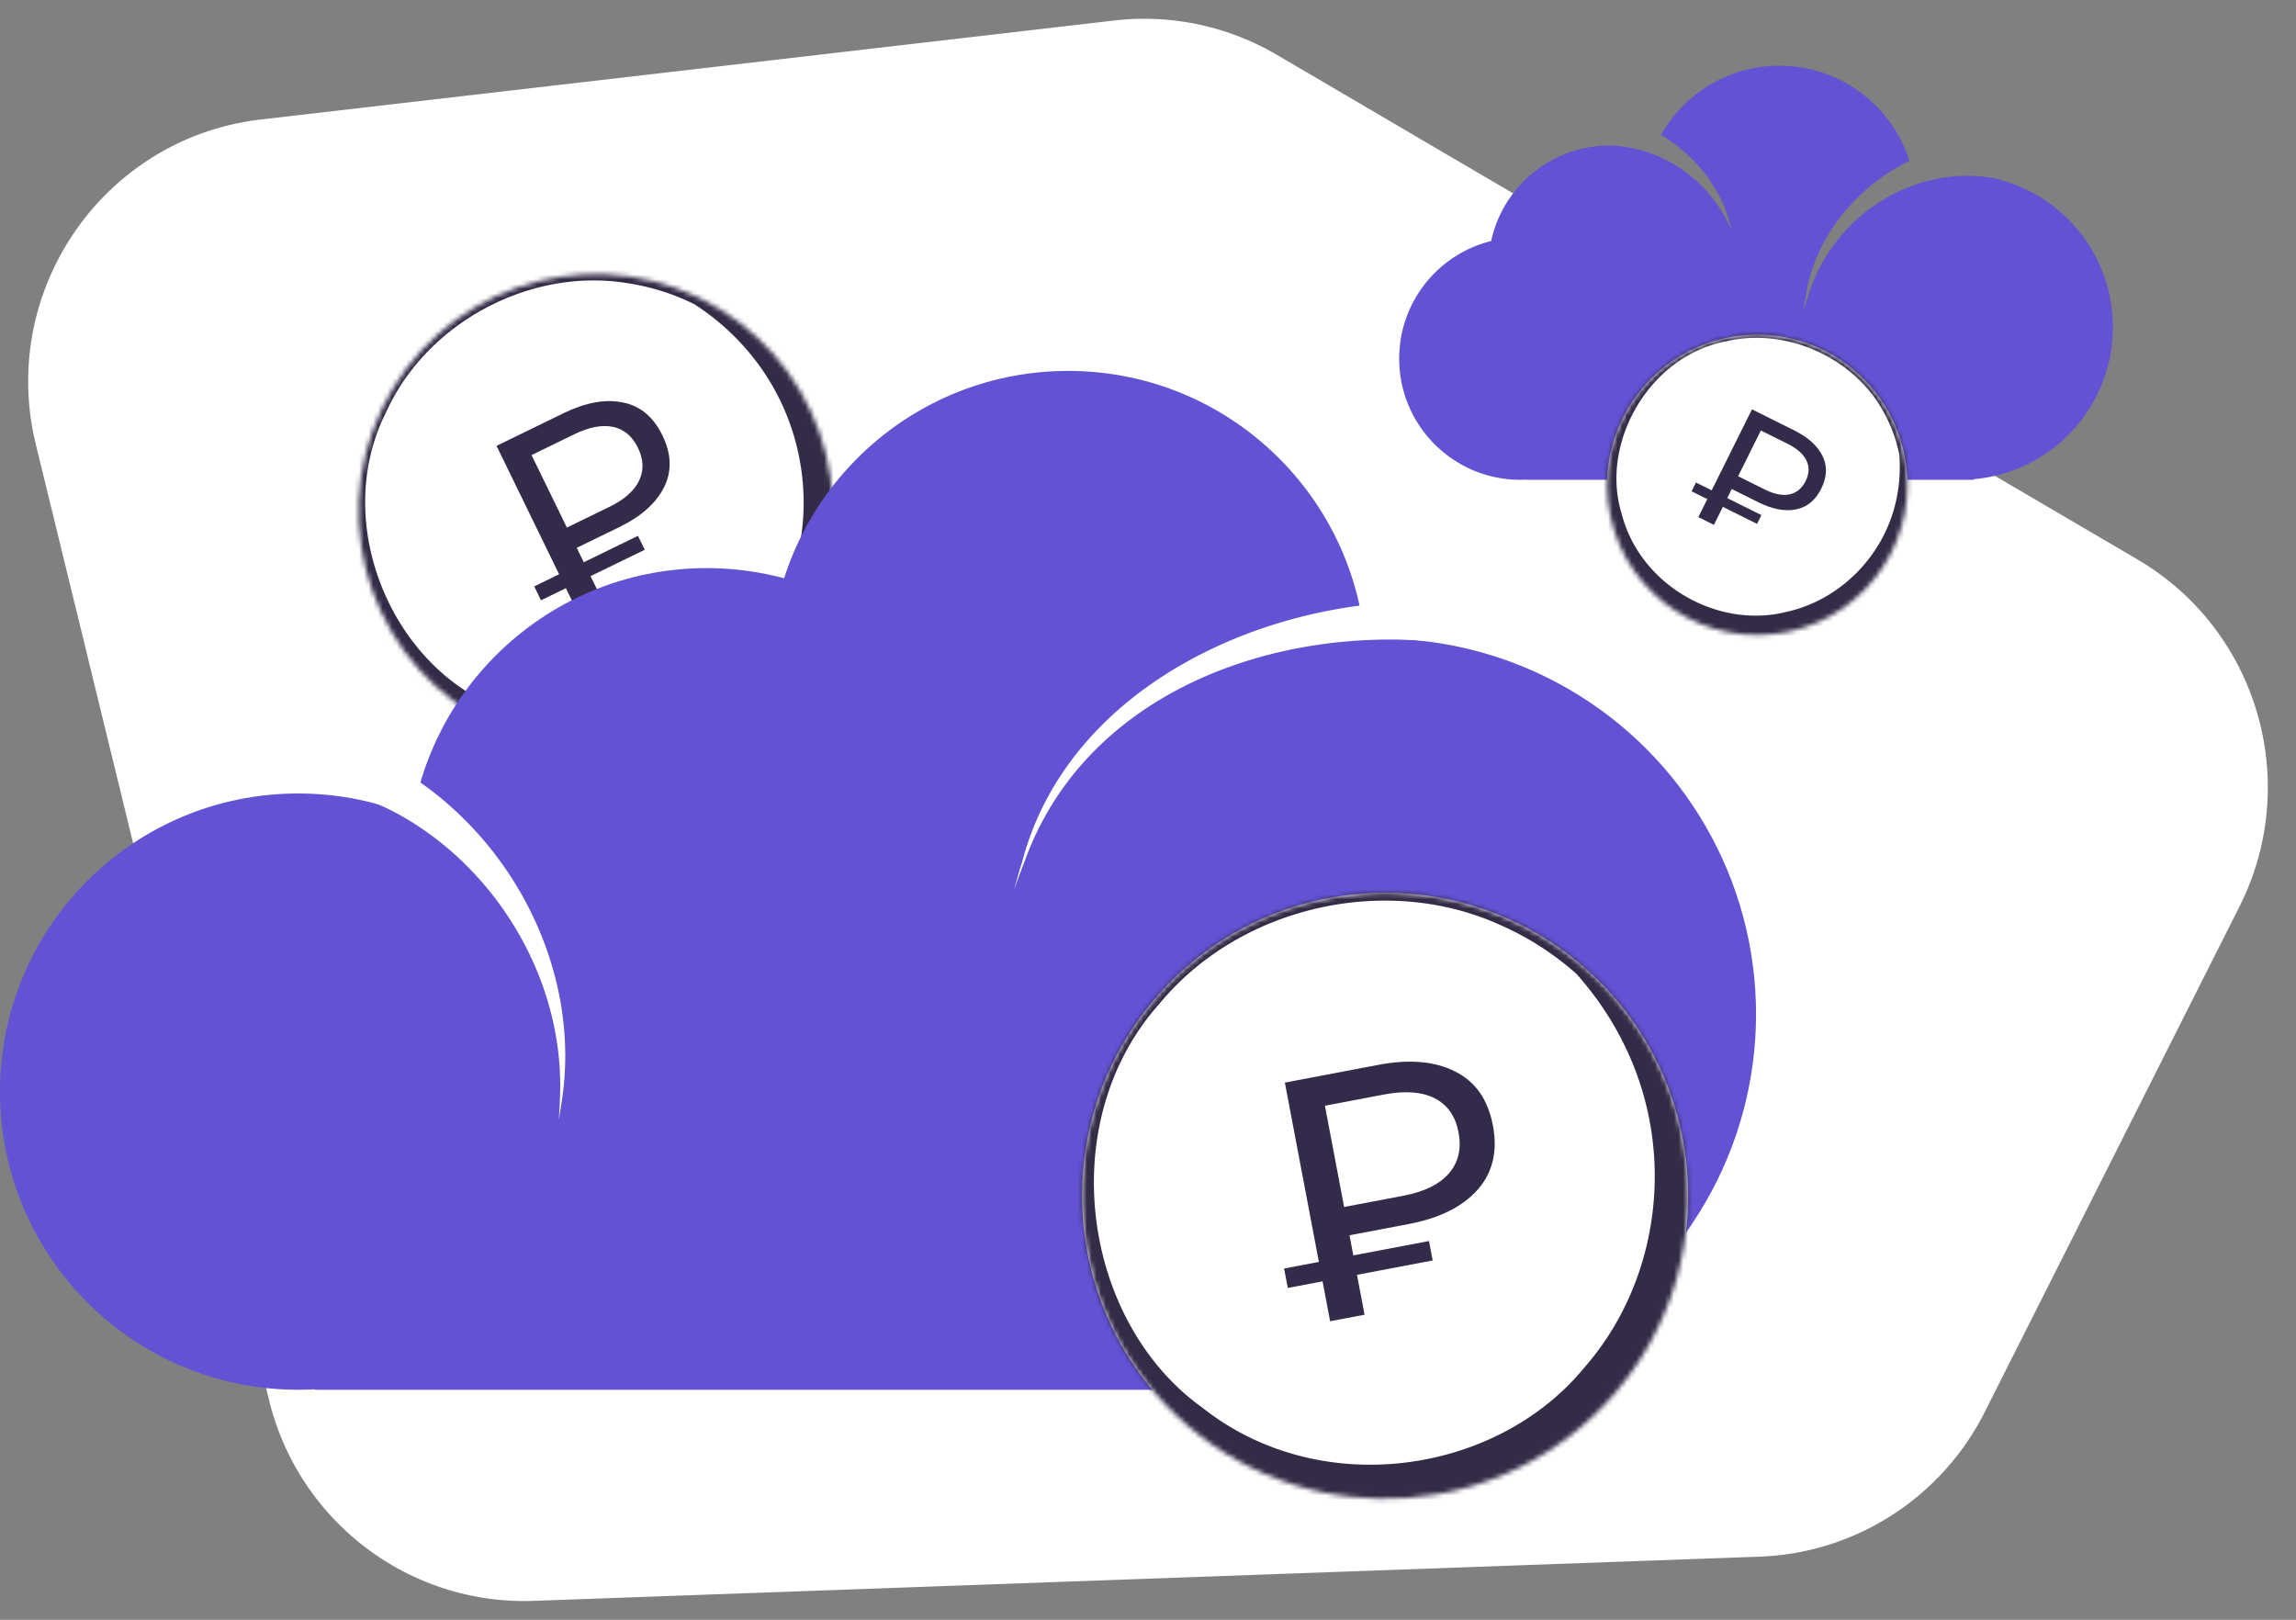 <svg xmlns="http://www.w3.org/2000/svg" width="489" height="345" fill="none"><rect width="100%" height="100%" fill="#808080" stroke="none"/><g clip-path="url(#a)"><path fill="#fff" d="m422.703 300.752 54.258-107.675c13.369-26.529 3.85-58.924-21.72-73.918L271.933 11.67a55.787 55.787 0 0 0-34.652-7.299L55.574 25.447C22.105 29.329-.39 61.805 7.629 94.664l49.664 203.504c6.316 25.88 29.86 43.752 56.379 42.795l261.093-9.416c20.372-.734 38.736-12.531 47.939-30.795Z"/><mask id="b" fill="#fff"><circle cx="126.891" cy="108.892" r="50.506" transform="rotate(-64.525 126.891 108.892)"/></mask><circle cx="126.891" cy="108.892" r="50.506" fill="#fff" transform="rotate(-64.525 126.891 108.892)"/><path fill="#342B47" d="m149.331 61.794-1.432 3.006a51.758 51.758 0 0 1 11.368 9.949c12.913 15.099 15.265 36.346 7.273 52.862l-.066.14c-9.407 21.077-36.666 33.038-59.642 23.242-23.17-8.56-36.471-39.339-24.687-63.022.05-.109.102-.217.153-.325 8.689-18.979 30.535-30.579 50.974-27.39a48.507 48.507 0 0 1 14.627 4.544l1.432-3.006a52.514 52.514 0 0 0-15.677-4.446c-21.734-2.857-44.272 9.545-53.36 29.343l-.16.34c-12.058 24.262-2.352 57.646 23.369 70.951 25.035 14.528 62.442 3.558 74.996-24.501l.086-.182c10.731-21.673 3.71-49.82-14.548-63.583a49.155 49.155 0 0 0-14.706-7.922Z" mask="url(#b)"/><path fill="#332B49" d="M123.487 131.356 105.753 94.96l14.298-6.967c4.68-2.28 8.878-3.04 12.595-2.277 3.7.728 6.513 3.067 8.438 7.019 1.926 3.951 2.043 7.626.353 11.023-1.69 3.397-4.875 6.236-9.554 8.516l-11.387 5.548 1.149-3.584 7.094 14.559-5.252 2.559Zm-1.589-16.598-3.505-1.251 11.387-5.549c3.189-1.553 5.303-3.42 6.343-5.6 1.04-2.179.951-4.517-.265-7.012-1.199-2.461-2.969-3.937-5.309-4.426-2.34-.49-5.105.042-8.294 1.596l-11.386 5.548 1.073-3.74 9.956 20.434Zm-6.678 13.098-1.444-2.963 22.097-10.768 1.444 2.964-22.097 10.767Z"/><circle cx="227.5" cy="142.5" r="63.5" fill="#6252D4"/><circle cx="294" cy="216" r="80" fill="#6252D4"/><circle cx="150.5" cy="184.5" r="63.5" fill="#6252D4"/><circle cx="63.5" cy="232.5" r="63.5" fill="#6252D4"/><path fill="#6252D4" d="M67 185h234v111H67z"/><mask id="c" fill="#fff"><circle cx="295" cy="254.687" r="64.535" transform="rotate(-49.287 295 254.687)"/></mask><circle cx="295" cy="254.687" r="64.535" fill="#fff" transform="rotate(-49.287 295 254.687)"/><path fill="#342B47" d="m338.481 204.157-2.775 3.226c4.41 4.918 7.99 10.352 10.674 16.083 10.849 22.95 6.613 49.935-8.785 67.613a20.24 20.24 0 0 1-.129.151c-18.676 22.825-56.299 28.416-81.334 8.624-25.691-18.334-31.753-60.746-9.272-85.986l.298-.35c17.085-20.48 47.914-27.445 72.041-16.65a61.985 61.985 0 0 1 16.507 10.515l2.775-3.226a67.12 67.12 0 0 0-17.835-10.745c-25.835-10.821-57.785-3.1-75.638 18.256l-.312.365c-23.013 25.863-22.258 70.28 4.984 95.32 25.986 26.318 75.786 25.355 100.687-5.022l.167-.194c20.507-23.117 21.304-60.174 3.416-83.274a62.827 62.827 0 0 0-15.469-14.706Z" mask="url(#c)"/><path fill="#332B49" d="m283.29 281.405-9.641-50.826 19.967-3.788c6.535-1.239 11.965-.765 16.292 1.423 4.317 2.14 6.999 5.969 8.046 11.487 1.047 5.518-.042 10.088-3.267 13.708-3.224 3.621-8.104 6.051-14.639 7.29l-15.901 3.017 2.62-4.033 3.856 20.331-7.333 1.391Zm3.615-20.996-3.901-2.72 15.901-3.016c4.453-.845 7.687-2.436 9.7-4.774 2.014-2.338 2.691-5.249 2.029-8.734-.651-3.437-2.338-5.85-5.059-7.24-2.72-1.389-6.308-1.662-10.761-.817l-15.901 3.017 2.579-4.251 5.413 28.535Zm-12.633 13.906-.785-4.139 30.859-5.854.785 4.139-30.859 5.854Z"/><path fill="#fff" d="m82.211 162.338-3.422 8.324c1.162.396 2.424.926 3.598 1.48 21.982 10.762 38.114 35.597 36.862 61.987A76.326 76.326 0 0 1 119 238.5c.276-1.461.505-2.877.697-4.335 3.972-26.258-9.392-54.586-33.227-69.536a44.554 44.554 0 0 0-4.259-2.291Z"/><path fill="#6252D4" d="M379 14c12.97 0 23.948 8.515 27.656 20.259-11.699 5.7-20.493 16.943-22.117 29.246-.198.971-.378 1.97-.539 2.995.291-.996.6-1.96.925-2.89 5.154-17.862 23.01-28.694 39.732-25.65C439.164 41.227 450 54.188 450 69.68c0 16.998-13.044 30.946-29.669 32.386v.127h-95.102v-.04c-.47.026-.944.04-1.421.04-14.253 0-25.808-11.554-25.808-25.807 0-12.107 8.337-22.266 19.583-25.051C320.093 39.711 330.432 31 342.808 31c.228 0 .456.004.683.01 9.81.52 19.418 6.338 24.394 16.16.356.64.7 1.29 1.037 1.974a51.521 51.521 0 0 0-.671-2.136c-2.068-7.432-7.467-14.07-14.495-18.29C358.738 19.93 368.176 14 379 14Z"/><path fill="#fff" d="m312.047 128-.094 9c-2.101-.101-4.048-.231-6.087-.33-35.046-3.285-74.963 11.027-87.76 47.107A94.54 94.54 0 0 0 216 189.5a98.735 98.735 0 0 1 1.683-5.876c9.699-37.147 51.489-56.501 88.291-55.504 2.096-.05 4.119-.068 6.073-.12Z"/><mask id="d" fill="#fff"><circle cx="374.261" cy="103.262" r="31.981" transform="rotate(-12.08 374.261 103.262)"/></mask><circle cx="374.261" cy="103.262" r="31.981" fill="#fff" transform="rotate(-12.08 374.261 103.262)"/><path fill="#342B47" d="m406.565 96.349-2.062.44c.267 3.264.052 6.481-.606 9.547-2.596 12.31-12.354 21.691-23.73 24.054l-.095.021c-14.212 3.412-30.737-5.655-34.687-20.969-4.645-14.936 5.672-33.492 22.108-36.717l.223-.049c12.88-2.963 27.135 3.526 33.423 15.017a30.698 30.698 0 0 1 3.364 9.097l2.062-.441a33.25 33.25 0 0 0-3.819-9.586c-6.954-12.013-21.878-18.54-35.324-15.461a32.32 32.32 0 0 0-.233.05c-16.833 3.312-29.845 21.07-26.597 39.115 2.369 18.176 22.314 32.719 41.245 28.192l.124-.027c15.021-2.978 26.441-17.366 26.303-31.844a31.117 31.117 0 0 0-1.699-10.44Z" mask="url(#d)"/><path fill="#332B49" d="m361.712 110.139 11.426-22.95 9.016 4.49c2.95 1.468 4.952 3.283 6.003 5.443 1.063 2.138.974 4.453-.266 6.945-1.241 2.492-3.04 3.969-5.397 4.432-2.358.462-5.012-.041-7.963-1.51l-7.18-3.575 2.243-.806-4.571 9.18-3.311-1.649Zm7.718-7.203-.724-2.243 7.18 3.575c2.011 1.001 3.764 1.342 5.259 1.023 1.495-.32 2.635-1.266 3.418-2.84.773-1.552.83-3.01.173-4.373-.657-1.364-1.992-2.546-4.002-3.547l-7.18-3.575 2.291-.905-6.415 12.885Zm-9.152 1.703.93-1.869 13.934 6.937-.931 1.869-13.933-6.937Z"/></g><defs><clipPath id="a"><path fill="#fff" d="M0 0h489v345H0z"/></clipPath></defs></svg>
